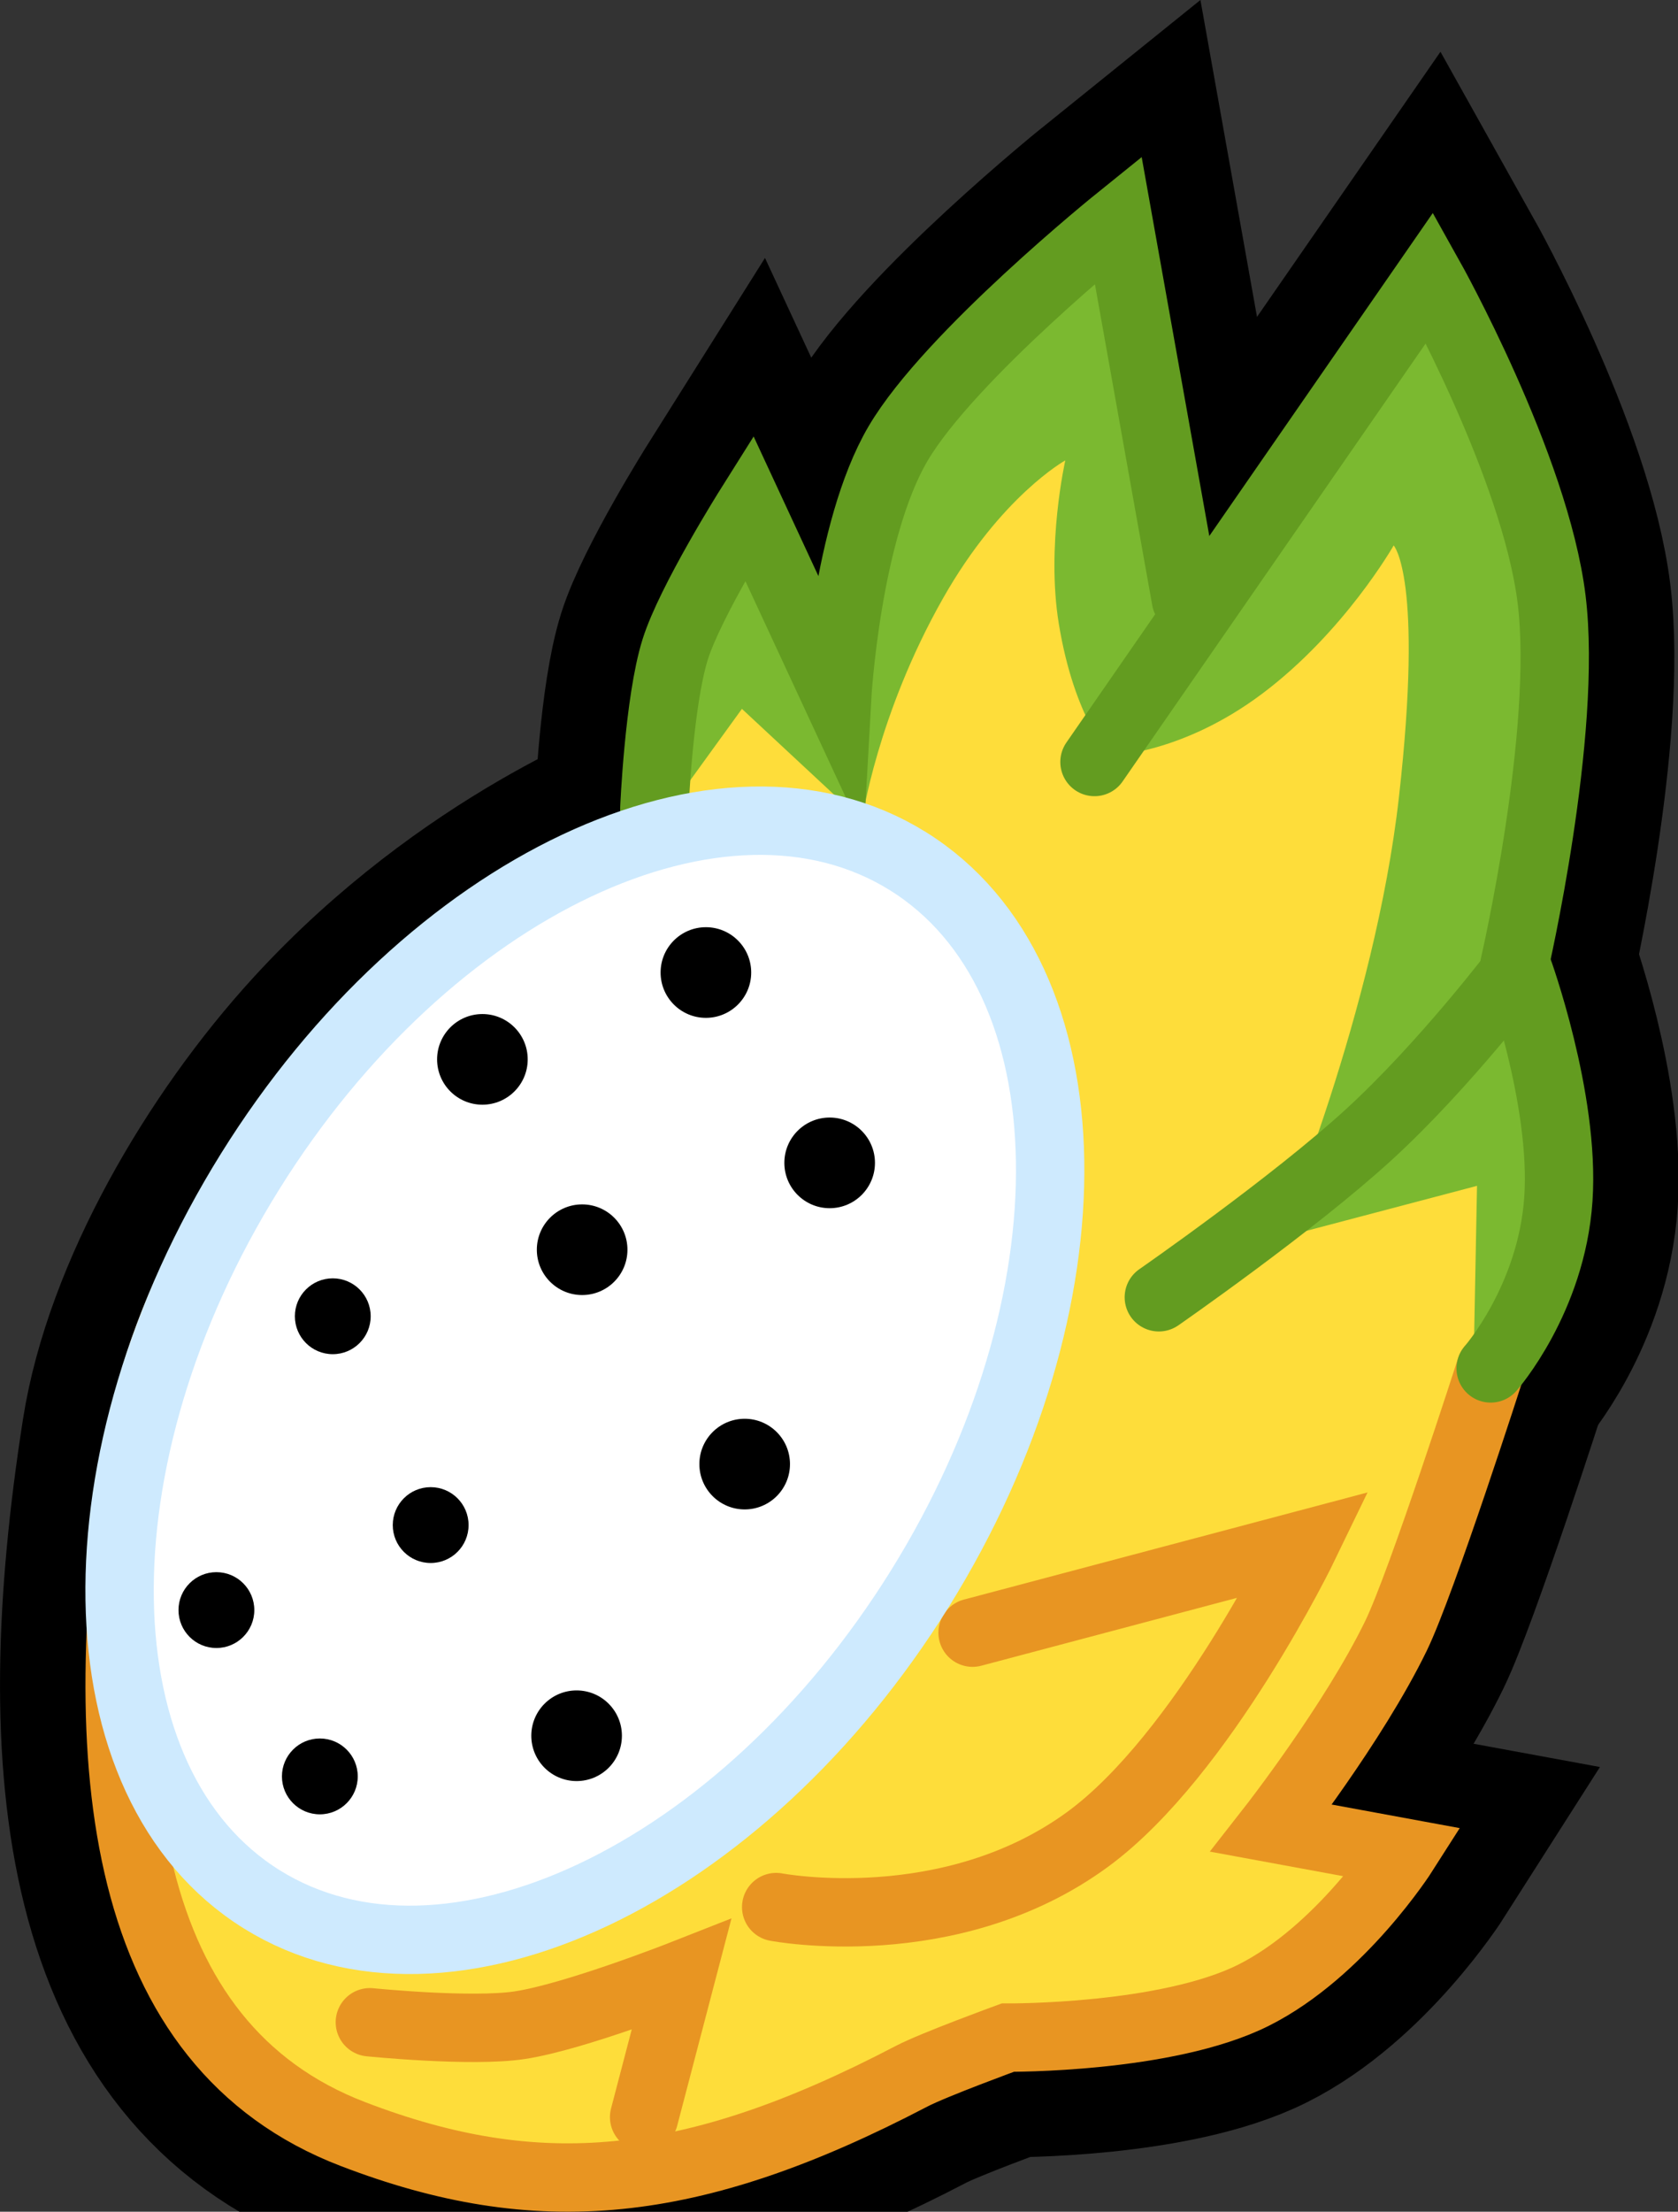 <svg version="1.1" xmlns="http://www.w3.org/2000/svg" xmlns:xlink="http://www.w3.org/1999/xlink" width="122.747" height="161.711" viewBox="0,0,122.747,161.711"><rect x="0" y="0" width="122.747" height="161.711" fill="#333333" stroke="none"/><g transform="translate(-178.962,-92.353)"><g stroke-miterlimit="10"><g fill="none" stroke="#000000" stroke-width="17.5" stroke-linecap="round"><path d="M288.005,192.406c0,0 -5.025,15.641 -6.923,19.548c-3.108,6.397 -9.11,14.069 -9.11,14.069l9.668,1.78c0,0 -4.609,7.235 -10.973,10.428c-6.364,3.193 -17.979,3.102 -17.979,3.102c0,0 -5.436,1.985 -7.046,2.827c-16.144,8.438 -27.368,9.403 -40.862,4.227c-16.978,-6.513 -19.294,-26.664 -15.491,-50.921c1.469,-9.369 7.778,-20.213 14.666,-27.737c10.945,-11.956 23.628,-16.526 23.628,-16.526"/><g><path d="M259.025,148.067l24.522,-35.421c0,0 7.717,13.784 8.917,23.531c1.2,9.747 -2.725,26.751 -2.725,26.751"/><g><path d="M263.731,187.204c0,0 9.766,-6.773 15.357,-11.89c5.592,-5.117 10.899,-12.137 10.899,-12.137c0,0 3.469,9.518 2.972,16.843c-0.497,7.325 -4.954,12.385 -4.954,12.385"/><path d="M226.824,151.535c0,0 0.331,-7.89 1.531,-11.706c1.103,-3.506 5.404,-10.34 5.404,-10.34l6.44,13.871c0,0 0.676,-12.152 4.459,-18.577c3.782,-6.425 16.1,-16.348 16.1,-16.348l4.954,27.742"/></g></g></g><path d="M263.731,187.204c0,0 9.766,-6.773 15.357,-11.89c5.592,-5.117 10.899,-12.137 10.899,-12.137c0,0 3.469,9.518 2.972,16.843c-0.497,7.325 -4.954,12.385 -4.954,12.385c0,0 -5.025,15.641 -6.923,19.548c-3.108,6.397 -9.11,14.069 -9.11,14.069l9.668,1.78c0,0 -4.609,7.235 -10.973,10.428c-6.364,3.193 -17.979,3.102 -17.979,3.102c0,0 -5.436,1.985 -7.046,2.827c-16.144,8.438 -27.368,9.403 -40.862,4.227c-16.978,-6.513 -20.151,-26.521 -16.348,-50.778c1.469,-9.369 7.778,-20.355 14.666,-27.88c10.945,-11.956 23.727,-18.192 23.727,-18.192c0,0 0.331,-7.89 1.531,-11.706c1.103,-3.506 5.404,-10.34 5.404,-10.34l6.44,13.871c0,0 0.676,-12.152 4.459,-18.577c3.782,-6.425 16.1,-16.348 16.1,-16.348l4.954,27.742l17.063,-23.386c0,0 7.267,9.688 9.798,28.794c1.559,11.767 -2.555,22.845 -2.555,22.845l-15.738,14.997z" fill="#fedd3a" stroke="none" stroke-width="0" stroke-linecap="round"/><path d="M250.107,211.726l24.274,-6.44c0,0 -7.429,15.382 -15.853,21.55c-10.096,7.392 -22.788,4.954 -22.788,4.954" fill="none" stroke="#e89522" stroke-width="5" stroke-linecap="round"/><path d="M206.017,240.211c0,0 7.436,0.753 10.969,0.215c4.004,-0.609 11.819,-3.683 11.819,-3.683l-2.725,10.403" fill="none" stroke="#e89522" stroke-width="5" stroke-linecap="round"/><path d="M288.005,192.406c0,0 -5.025,15.641 -6.923,19.548c-3.108,6.397 -9.11,14.069 -9.11,14.069l9.668,1.78c0,0 -4.609,7.235 -10.973,10.428c-6.364,3.193 -17.979,3.102 -17.979,3.102c0,0 -5.436,1.985 -7.046,2.827c-16.144,8.438 -27.368,9.403 -40.862,4.227c-16.978,-6.513 -19.294,-26.664 -15.491,-50.921c1.469,-9.369 7.778,-20.213 14.666,-27.737c10.945,-11.956 23.628,-16.526 23.628,-16.526" fill="none" stroke="#e89522" stroke-width="5" stroke-linecap="round"/><g stroke-linecap="round"><path d="M227.362,140.575l5.999,-10.598l6.599,10.798l3.999,-15.597l16.397,-15.997l5.399,25.595l17.796,-20.596l8.798,20.996l-1.8,24.595l3.165,17.578l-6.953,14.483l0.246,-12.776l-14.494,3.822c0,0 7.017,-16.585 8.782,-32.242c1.812,-16.077 -0.385,-18.403 -0.385,-18.403c0,0 -3.598,6.331 -9.633,10.852c-5.902,4.422 -11.096,4.512 -11.096,4.512c0,0 -2.625,-2.663 -3.767,-9.641c-0.935,-5.711 0.475,-11.942 0.475,-11.942c0,0 -4.696,2.598 -8.936,10.069c-4.841,8.53 -5.94,16.269 -5.94,16.269l-8.779,-8.17l-5.121,7.072z" fill="#7bb930" stroke="none" stroke-width="0"/><path d="M259.025,148.067l24.522,-35.421c0,0 7.717,13.784 8.917,23.531c1.2,9.747 -2.725,26.751 -2.725,26.751" fill="none" stroke="#639c20" stroke-width="5"/><g fill="none" stroke="#639c20" stroke-width="5"><path d="M263.731,187.204c0,0 9.766,-6.773 15.357,-11.89c5.592,-5.117 10.899,-12.137 10.899,-12.137c0,0 3.469,9.518 2.972,16.843c-0.497,7.325 -4.954,12.385 -4.954,12.385"/><path d="M226.824,151.535c0,0 0.331,-7.89 1.531,-11.706c1.103,-3.506 5.404,-10.34 5.404,-10.34l6.44,13.871c0,0 0.676,-12.152 4.459,-18.577c3.782,-6.425 16.1,-16.348 16.1,-16.348l4.954,27.742"/></g></g><g stroke-linecap="butt"><path d="M246.242,208.525c-13.051,20.961 -34.599,31.125 -48.128,22.701c-13.529,-8.424 -13.916,-32.245 -0.865,-53.206c13.051,-20.961 34.599,-31.125 48.128,-22.701c13.529,8.424 13.916,32.245 0.865,53.206z" fill="#ffffff" stroke="#ceeafe" stroke-width="5"/><path d="M227.285,163.46c0,-1.83 1.484,-3.314 3.314,-3.314c1.83,0 3.314,1.484 3.314,3.314c0,1.83 -1.484,3.314 -3.314,3.314c-1.83,0 -3.314,-1.484 -3.314,-3.314z" fill="#000000" stroke="none" stroke-width="0"/><path d="M210.936,169.81c0,-1.83 1.484,-3.314 3.314,-3.314c1.83,0 3.314,1.484 3.314,3.314c0,1.83 -1.484,3.314 -3.314,3.314c-1.83,0 -3.314,-1.484 -3.314,-3.314z" fill="#000000" stroke="none" stroke-width="0"/><path d="M236.338,177.377c0,-1.83 1.484,-3.314 3.314,-3.314c1.83,0 3.314,1.484 3.314,3.314c0,1.83 -1.484,3.314 -3.314,3.314c-1.83,0 -3.314,-1.484 -3.314,-3.314z" fill="#000000" stroke="none" stroke-width="0"/><path d="M218.232,183.727c0,-1.83 1.484,-3.314 3.314,-3.314c1.83,0 3.314,1.484 3.314,3.314c0,1.83 -1.484,3.314 -3.314,3.314c-1.83,0 -3.314,-1.484 -3.314,-3.314z" fill="#000000" stroke="none" stroke-width="0"/><path d="M230.122,199.401c0,-1.83 1.484,-3.314 3.314,-3.314c1.83,0 3.314,1.484 3.314,3.314c0,1.83 -1.484,3.314 -3.314,3.314c-1.83,0 -3.314,-1.484 -3.314,-3.314z" fill="#000000" stroke="none" stroke-width="0"/><path d="M217.827,219.263c0,-1.83 1.484,-3.314 3.314,-3.314c1.83,0 3.314,1.484 3.314,3.314c0,1.83 -1.484,3.314 -3.314,3.314c-1.83,0 -3.314,-1.484 -3.314,-3.314z" fill="#000000" stroke="none" stroke-width="0"/><path d="M207.693,203.86c0,-1.532 1.242,-2.773 2.773,-2.773c1.532,0 2.773,1.242 2.773,2.773c0,1.532 -1.242,2.773 -2.773,2.773c-1.532,0 -2.773,-1.242 -2.773,-2.773z" fill="#000000" stroke="none" stroke-width="0"/><path d="M200.532,188.592c0,-1.532 1.242,-2.773 2.773,-2.773c1.532,0 2.773,1.242 2.773,2.773c0,1.532 -1.242,2.773 -2.773,2.773c-1.532,0 -2.773,-1.242 -2.773,-2.773z" fill="#000000" stroke="none" stroke-width="0"/><path d="M192.019,210.075c0,-1.532 1.242,-2.773 2.773,-2.773c1.532,0 2.773,1.242 2.773,2.773c0,1.532 -1.242,2.773 -2.773,2.773c-1.532,0 -2.773,-1.242 -2.773,-2.773z" fill="#000000" stroke="none" stroke-width="0"/><path d="M199.586,222.236c0,-1.532 1.242,-2.773 2.773,-2.773c1.532,0 2.773,1.242 2.773,2.773c0,1.532 -1.242,2.773 -2.773,2.773c-1.532,0 -2.773,-1.242 -2.773,-2.773z" fill="#000000" stroke="none" stroke-width="0"/></g></g></g></svg><!--rotationCenter:61.03774703692392:87.64669362516383-->